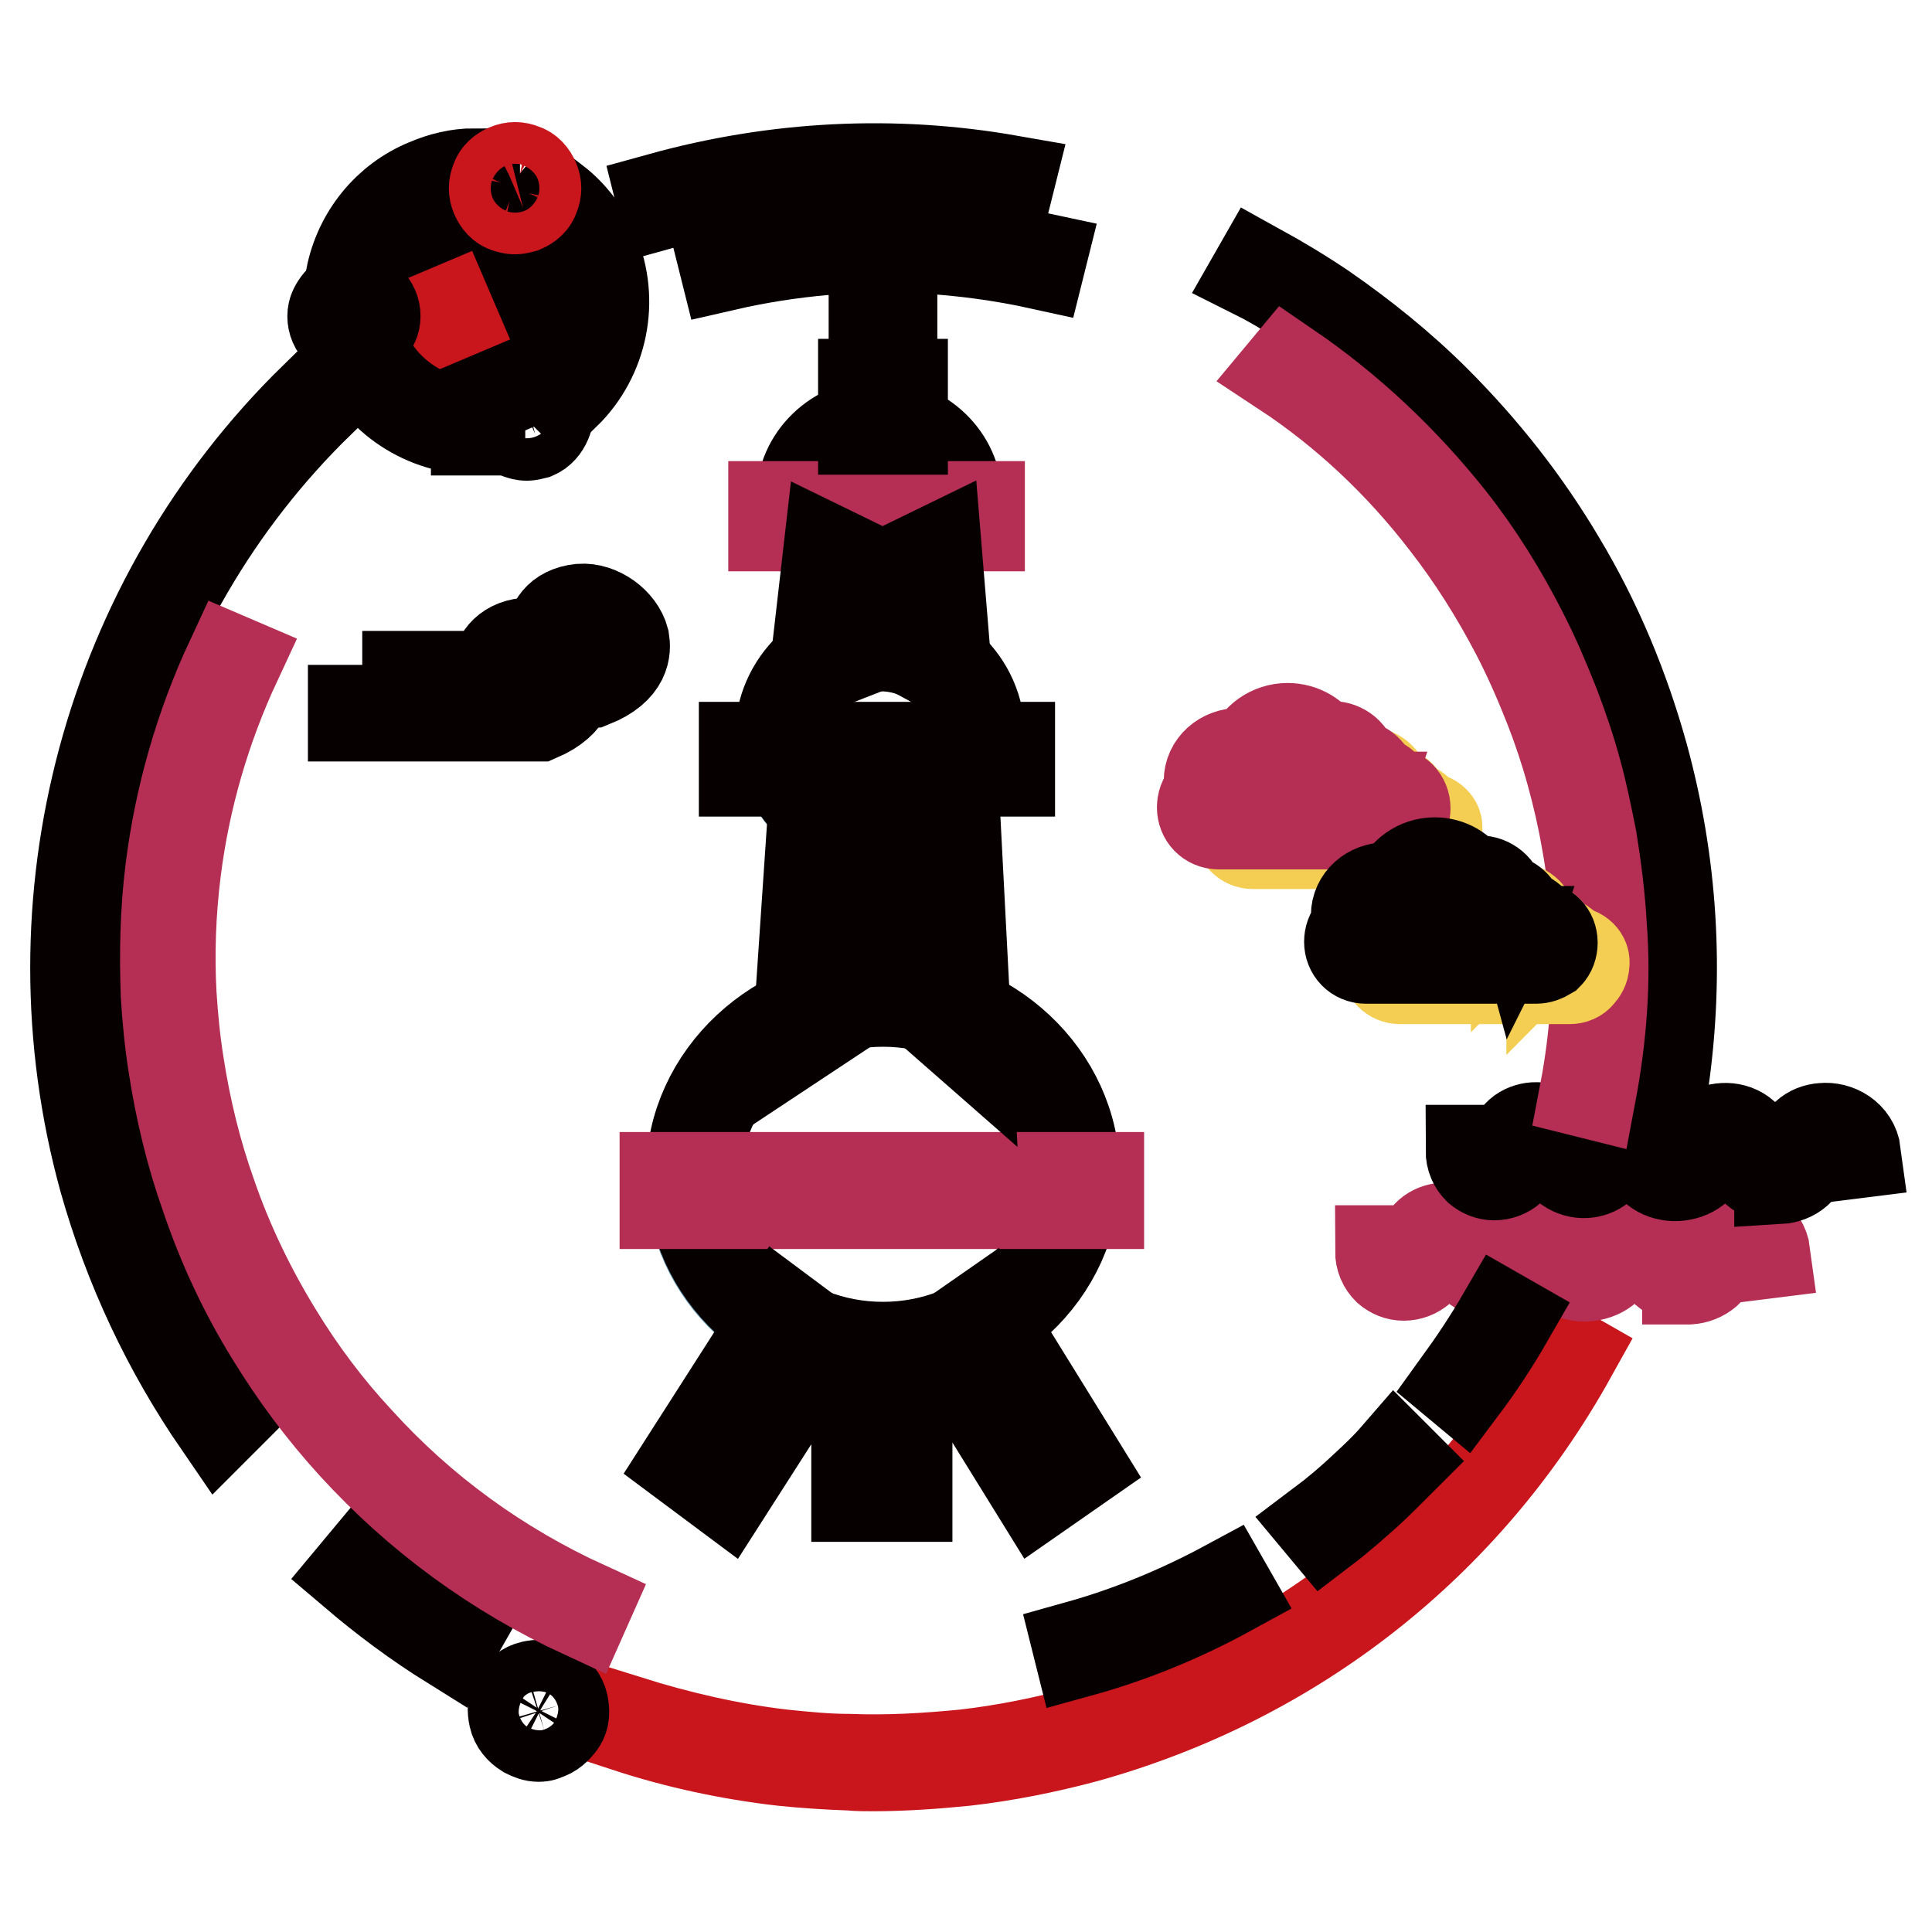 <?xml version="1.0" encoding="utf-8"?>
<!-- Svg Vector Icons : http://www.onlinewebfonts.com/icon -->
<!DOCTYPE svg PUBLIC "-//W3C//DTD SVG 1.1//EN" "http://www.w3.org/Graphics/SVG/1.1/DTD/svg11.dtd">
<svg version="1.1" xmlns="http://www.w3.org/2000/svg" xmlns:xlink="http://www.w3.org/1999/xlink" x="0px" y="0px" viewBox="0 0 256 256" enable-background="new 0 0 256 256" xml:space="preserve">
<g> <path stroke-width="12" fill-opacity="0" stroke="#070001"  d="M87.8,27l-0.2-0.8c15.2-4.2,30.8-5,46.2-2.3l-0.2,0.8C118.4,22.1,102.9,22.8,87.8,27z M220.4,143.5 l-0.8-0.1c2.1-14.4,1.2-28.9-2.7-43.1c-2.5-9-6.1-17.6-10.8-25.5C201.5,67,196,60,189.6,53.6c-4.5-4.5-9.5-8.5-14.7-12.1 c-2.8-1.9-5.6-3.7-8.6-5.2l0.4-0.7c2.9,1.6,5.9,3.4,8.7,5.3c5.2,3.6,10.3,7.7,14.8,12.2c6.4,6.4,12,13.5,16.6,21.3 c4.8,8,8.4,16.7,10.9,25.7C221.6,114.3,222.5,128.9,220.4,143.5z"/> <path stroke-width="12" fill-opacity="0" stroke="#c9161d"  d="M115.7,234c-1,0-2.1,0-3.1-0.1c-2.9-0.1-6-0.3-8.9-0.6c-7-0.8-14-2.3-20.7-4.5l0.2-0.8 c6.7,2.1,13.6,3.7,20.5,4.5c2.9,0.3,5.9,0.6,8.8,0.6c5.1,0.2,10.2-0.1,15.3-0.6c5.3-0.6,10.7-1.7,15.9-3.1 c27.4-7.6,50-25.4,63.8-50.2l0.7,0.4c-13.9,25-36.7,42.9-64.3,50.6c-5.2,1.4-10.7,2.5-16,3.1C123.9,233.7,119.7,234,115.7,234z"/> <path stroke-width="12" fill-opacity="0" stroke="#070001"  d="M59.8,217.9c-4.5-2.8-8.8-6-12.8-9.4l0.5-0.6c4,3.4,8.3,6.5,12.7,9.3L59.8,217.9z M29,188.7 c-6.8-9.9-11.9-20.7-15.2-32.4C3.6,119.3,14.3,79.5,41.7,52.7l0.6,0.6C15,79.9,4.4,119.4,14.5,156.1c3.2,11.5,8.3,22.3,15,32.1 L29,188.7z M63.1,47.6c-1,0-1.9-0.2-2.9-0.6c-1.9-0.8-3.3-2.2-4.1-4.1c-1.7-3.9,0.2-8.4,4.1-10c1.9-0.8,4-0.8,5.9-0.1 c1.9,0.8,3.3,2.2,4.1,4.1c0.8,1.9,0.8,4,0.1,5.9c-0.7,1.9-2.2,3.3-4.1,4.1C65.1,47.4,64.1,47.6,63.1,47.6z M63.1,33.1 c-0.9,0-1.8,0.2-2.6,0.6c-3.5,1.5-5.1,5.5-3.7,9c1.4,3.5,5.5,5.1,8.9,3.7c3.5-1.5,5.1-5.5,3.7-9C68.3,34.7,65.7,33.1,63.1,33.1z"/> <path stroke-width="12" fill-opacity="0" stroke="#070001"  d="M57.9,28.8l0.7-0.3L65,43.3l-0.7,0.3L57.9,28.8z"/> <path stroke-width="12" fill-opacity="0" stroke="#070001"  d="M64.2,43.6l0.7-0.3l3.3,7.8l-0.7,0.3L64.2,43.6z M59.5,41.1l14.9-6.3l0.3,0.7l-14.9,6.3L59.5,41.1z"/> <path stroke-width="12" fill-opacity="0" stroke="#c9161d"  d="M51.6,44.4l7.8-3.3l0.3,0.7l-7.8,3.3L51.6,44.4z"/> <path stroke-width="12" fill-opacity="0" stroke="#070001"  d="M47.3,36.9l-0.8-0.2c1.1-5.6,4.9-10.2,10-12.3c2.1-0.9,4.2-1.4,6.4-1.4v0.8c-2.1,0-4.1,0.5-6.1,1.3 C51.8,27.2,48.3,31.6,47.3,36.9z M63.1,56.9c-6.8,0-13-4.1-15.6-10.3l0.7-0.3c2.6,6.1,8.8,10,15.4,9.9v0.8H63.1z M74.9,52.2 l-0.6-0.6c4.8-4.6,6.2-11.8,3.7-17.9c-1-2.5-2.8-4.7-4.9-6.4l0.5-0.6c2.2,1.7,4,4.1,5.1,6.7C81.4,39.8,79.9,47.3,74.9,52.2z"/> <path stroke-width="12" fill-opacity="0" stroke="#c9161d"  d="M68.2,27.7c-0.3,0-0.7-0.1-1-0.2c-0.7-0.2-1.2-0.8-1.5-1.5c-0.3-0.7-0.3-1.4,0-2.1c0.2-0.7,0.8-1.2,1.5-1.5 c0.7-0.3,1.4-0.3,2.1,0c0.7,0.2,1.2,0.8,1.5,1.5c0.3,0.7,0.3,1.4,0,2.1c-0.2,0.7-0.8,1.2-1.5,1.5C68.9,27.6,68.6,27.7,68.2,27.7z  M68.2,22.9c-0.2,0-0.6,0.1-0.8,0.2c-0.5,0.2-0.9,0.6-1,1.1c-0.2,0.5-0.2,1,0,1.5c0.2,0.5,0.6,0.9,1.1,1c0.5,0.2,1,0.2,1.5,0 c0.5-0.2,0.9-0.6,1-1.1c0.2-0.5,0.2-1,0-1.5c-0.2-0.5-0.6-0.9-1.1-1C68.7,23,68.4,22.9,68.2,22.9z"/> <path stroke-width="12" fill-opacity="0" stroke="#070001"  d="M69.8,57.7c-0.4,0-0.7-0.1-1-0.2c-0.7-0.3-1.3-0.8-1.6-1.5c-0.3-0.7-0.3-1.5,0-2.1s0.8-1.3,1.5-1.6 s1.5-0.3,2.1,0c0.6,0.3,1.3,0.8,1.6,1.5c0.3,0.7,0.3,1.5,0,2.1c-0.3,0.7-0.8,1.3-1.5,1.6C70.5,57.6,70.1,57.7,69.8,57.7z  M69.8,52.7c-0.2,0-0.6,0.1-0.8,0.2c-0.5,0.2-0.9,0.6-1.1,1.1c-0.2,0.5-0.2,1,0,1.6c0.2,0.5,0.6,0.9,1.1,1.1c0.5,0.2,1,0.2,1.6,0 c0.5-0.2,0.9-0.6,1.1-1.1c0.2-0.5,0.2-1,0-1.6c-0.2-0.5-0.6-0.9-1.1-1.1C70.3,52.8,70,52.7,69.8,52.7z M46.9,44.7 c-0.4,0-0.7-0.1-1-0.2c-0.7-0.3-1.3-0.8-1.6-1.5c-0.3-0.7-0.3-1.5,0-2.1c0.3-0.6,0.8-1.3,1.5-1.6c0.7-0.3,1.5-0.3,2.1,0 c0.7,0.3,1.3,0.8,1.6,1.5c0.3,0.7,0.3,1.5,0,2.1c-0.3,0.7-0.8,1.3-1.5,1.6C47.6,44.6,47.3,44.7,46.9,44.7z M46.9,39.8 c-0.2,0-0.6,0.1-0.8,0.2c-0.5,0.2-0.9,0.6-1.1,1.1c-0.2,0.5-0.2,1,0,1.6c0.2,0.5,0.6,0.9,1.1,1.1s1,0.2,1.6,0s0.9-0.6,1.1-1.1 c0.2-0.5,0.2-1,0-1.6c-0.2-0.5-0.6-0.9-1.1-1.1C47.4,39.8,47.1,39.8,46.9,39.8z M71.4,230.1c-0.6,0-1.1-0.2-1.7-0.5 c-0.8-0.5-1.4-1.2-1.6-2.1c-0.2-0.9-0.2-1.8,0.3-2.5c0.5-0.8,1.2-1.4,2.1-1.6c0.9-0.2,1.7-0.2,2.5,0.3c0.8,0.5,1.4,1.2,1.6,2.1 c0.2,0.9,0.2,1.8-0.3,2.5s-1.2,1.4-2.1,1.6C72.1,230,71.8,230.1,71.4,230.1z M71.4,224.1c-0.2,0-0.5,0-0.7,0.1 c-0.6,0.2-1.2,0.6-1.6,1.2c-0.3,0.6-0.4,1.3-0.2,2c0.4,1.4,1.8,2.2,3.2,1.8c0.6-0.2,1.2-0.6,1.6-1.2c0.3-0.6,0.4-1.3,0.2-2 c-0.2-0.6-0.6-1.2-1.2-1.6C72.3,224.2,71.9,224.1,71.4,224.1z"/> <path stroke-width="12" fill-opacity="0" stroke="#b42f53"  d="M223.6,169.4c-1.9,0-3.9-1.1-4.1-3.3c-0.2-1.9-1.7-2.5-2.9-2.5c-1.4,0.1-2.8,0.9-2.8,2.4 c0,1.9-1.8,3-3.6,3.1c-1.8,0.1-3.8-0.9-4.1-3.1c-0.2-1.8-1.5-2.4-2.6-2.3c-1.2,0.1-2.5,0.9-2.5,2.2c0,1.8-1.5,2.7-2.9,2.8 c-1.7,0.1-3.4-0.9-3.7-2.9c-0.2-1.6-1.7-2.4-2.9-2.3c-1,0.1-2.2,0.7-2.2,2.2c0,2.1-1.7,3.3-3.3,3.3c-0.8,0-1.5-0.3-2.1-0.8 c-0.6-0.6-1-1.4-1-2.5h0.8c0,0.8,0.2,1.5,0.7,1.9c0.4,0.4,1,0.6,1.5,0.6c1.2,0,2.5-0.9,2.5-2.5c0-2,1.5-2.9,2.9-3 c1.7-0.1,3.5,1,3.7,3c0.2,1.6,1.6,2.3,2.8,2.2c1-0.1,2.1-0.6,2.1-2c0-1.9,1.6-2.9,3.3-3c1.6-0.1,3.3,0.8,3.5,3 c0.2,1.7,1.8,2.5,3.3,2.4c1.4-0.1,2.9-0.8,2.9-2.3c0-2,1.8-3.1,3.5-3.2c1.7-0.1,3.6,0.9,3.8,3.2c0.2,1.9,2,2.8,3.6,2.6 c1.3-0.1,2.8-0.8,2.6-2.5c-0.1-2.1,1.5-3.2,3.1-3.3c1.9-0.2,4.1,1,4.4,3.3l-0.8,0.1c-0.2-1.9-1.9-2.8-3.5-2.6 c-1.2,0.1-2.5,0.8-2.4,2.5c0.1,2.1-1.7,3.3-3.4,3.4H223.6L223.6,169.4z"/> <path stroke-width="12" fill-opacity="0" stroke="#070001"  d="M235.6,156.1c-1.9,0-3.9-1.1-4.1-3.3c-0.2-1.9-1.7-2.5-2.9-2.5c-1.4,0.1-2.8,0.9-2.8,2.4 c0,1.9-1.8,3-3.6,3.1c-1.8,0.1-3.8-0.9-4.1-3.1c-0.2-1.8-1.5-2.3-2.6-2.3c-1.2,0.1-2.5,0.9-2.5,2.2c0,1.8-1.5,2.7-2.9,2.8 c-1.6,0.1-3.4-0.9-3.7-2.9c-0.2-1.6-1.7-2.4-2.9-2.3c-1,0.1-2.2,0.7-2.2,2.2c0,2.1-1.7,3.3-3.3,3.3c-0.8,0-1.5-0.3-2.1-0.8 c-0.6-0.6-1-1.4-1-2.5h0.8c0,0.8,0.2,1.5,0.7,1.9c0.4,0.4,1,0.6,1.5,0.6c1.2,0,2.5-0.9,2.5-2.5c0-2,1.5-2.9,2.9-3 c1.7-0.1,3.6,1,3.7,3c0.2,1.6,1.6,2.2,2.8,2.2c1-0.1,2.1-0.6,2.1-2c0-1.9,1.7-2.9,3.3-3c1.6-0.1,3.3,0.8,3.5,3 c0.2,1.7,1.8,2.5,3.3,2.4c1.4-0.1,2.9-0.8,2.9-2.3c0-2,1.7-3.1,3.5-3.2c1.7-0.1,3.6,0.9,3.8,3.2c0.2,1.9,1.9,2.8,3.6,2.6 c1.3-0.1,2.8-0.8,2.6-2.5c-0.1-2.1,1.5-3.2,3.1-3.3c1.9-0.2,4.1,1,4.4,3.3l-0.8,0.1c-0.2-1.9-1.9-2.8-3.5-2.6 c-1.2,0.1-2.5,0.8-2.4,2.5c0.1,2.1-1.7,3.3-3.4,3.4C235.8,156.1,235.7,156.1,235.6,156.1L235.6,156.1z M175.5,202.6l-0.5-0.6 c2-1.5,4-3.2,5.8-4.9c1.4-1.3,2.8-2.6,4.1-4.1l0.6,0.6c-1.4,1.4-2.8,2.8-4.2,4.1C179.5,199.3,177.6,201,175.5,202.6L175.5,202.6z  M193.8,183.9l-0.6-0.5c2.1-2.9,4.1-5.9,5.9-9l0.7,0.4C197.9,178.1,195.9,181.1,193.8,183.9L193.8,183.9z"/> <path stroke-width="12" fill-opacity="0" stroke="#b42f53"  d="M210.8,144.9l-0.8-0.2c1.4-7.3,1.9-14.9,1.5-22.3c-0.2-3.7-0.6-7.5-1.3-11.2c-0.5-2.9-1.2-5.9-2-8.8 c-0.8-2.9-1.8-5.9-2.9-8.7c-1.3-3.3-2.7-6.5-4.3-9.6c-2.7-5.2-5.9-10.3-9.5-14.9c-6-7.8-13.2-14.6-21.4-20l0.5-0.6 c8.2,5.6,15.4,12.4,21.6,20.2c3.7,4.7,6.8,9.7,9.5,15c1.6,3.1,3,6.4,4.3,9.7c1.1,2.9,2.1,5.8,2.9,8.8c0.8,2.9,1.4,5.9,2,8.9 c0.6,3.7,1.1,7.6,1.3,11.3C212.8,129.9,212.2,137.5,210.8,144.9L210.8,144.9z"/> <path stroke-width="12" fill-opacity="0" stroke="#070001"  d="M96,35.2l-0.2-0.8c8.8-2,17.8-2.8,26.8-2.3c5.2,0.3,10.3,1,15.4,2.1l-0.2,0.8c-5-1.1-10.2-1.8-15.3-2.1 C113.7,32.4,104.7,33.2,96,35.2z"/> <path stroke-width="12" fill-opacity="0" stroke="#b42f53"  d="M77.3,213.8c-11.7-5.4-21.9-12.9-30.5-22.3c-4.1-4.5-7.6-9.2-10.8-14.4c-3.6-5.8-6.5-12-8.7-18.5 c-2-5.6-3.4-11.5-4.3-17.3c-0.5-3.1-0.8-6.3-1-9.4c-0.2-5.6-0.1-11.1,0.6-16.7c1.2-9.6,3.9-19,8-27.8l0.7,0.3 c-4.1,8.8-6.8,18.1-8,27.6c-0.7,5.5-0.9,11.1-0.6,16.5c0.2,3.1,0.5,6.2,1,9.3c0.9,5.8,2.3,11.6,4.3,17.2c2.2,6.4,5.2,12.6,8.7,18.3 c3.1,5.1,6.7,9.9,10.7,14.2c8.5,9.4,18.7,16.8,30.3,22.1L77.3,213.8z"/> <path stroke-width="12" fill-opacity="0" stroke="#070001"  d="M143,218.9l-0.2-0.8c6.8-1.9,13.4-4.6,19.7-8l0.4,0.7C156.5,214.3,149.9,217,143,218.9L143,218.9z"/> <path stroke-width="12" fill-opacity="0" stroke="#6a9bb5"  d="M91.6,155.9c0,12.9,11.2,23.3,25,23.3c13.8,0,25.1-10.4,25.1-23.3c0,0,0,0,0,0c0-12.9-11.2-23.3-25.1-23.3 C102.8,132.6,91.6,143,91.6,155.9z"/> <path stroke-width="12" fill-opacity="0" stroke="#6a9bb5"  d="M103.5,97.8c0,6.8,5.7,12.3,12.8,12.3s12.8-5.5,12.8-12.3l0,0c0-6.8-5.7-12.3-12.8-12.3 S103.5,91,103.5,97.8L103.5,97.8z"/> <path stroke-width="12" fill-opacity="0" stroke="#6a9bb5"  d="M106.4,66.4c0,5.2,4.4,9.5,9.9,9.5c5.4,0,9.9-4.2,9.9-9.5l0,0c0-5.2-4.4-9.5-9.9-9.5 C110.8,56.9,106.4,61.2,106.4,66.4L106.4,66.4z"/> <path stroke-width="12" fill-opacity="0" stroke="#070001"  d="M117,179.3c-14.1,0-25.4-10.7-25.4-23.7c0-13,11.5-23.7,25.4-23.7c14,0,25.4,10.7,25.4,23.7 C142.5,168.6,131,179.3,117,179.3z M117,132.7c-13.6,0-24.7,10.3-24.7,22.9s11.1,22.9,24.7,22.9c13.6,0,24.7-10.3,24.7-22.9 S130.6,132.7,117,132.7z M116.6,110.2c-7.2,0-13.2-5.7-13.2-12.7s5.9-12.7,13.2-12.7s13.2,5.7,13.2,12.7S123.9,110.2,116.6,110.2z  M116.6,85.6c-6.8,0-12.4,5.3-12.4,11.9c0,6.6,5.6,11.9,12.4,11.9s12.4-5.3,12.4-11.9C129,90.9,123.5,85.6,116.6,85.6z"/> <path stroke-width="12" fill-opacity="0" stroke="#b42f53"  d="M145.6,159.5H88.1V156h57.5V159.5z M88.9,158.7h55.9v-1.8H88.9V158.7z"/> <path stroke-width="12" fill-opacity="0" stroke="#070001"  d="M133.8,102.2H98.6V99h35.2V102.2z M99.4,101.4h33.6v-1.6H99.4V101.4z M120.2,198.3h-6.7v-19.3h6.7V198.3 L120.2,198.3z M114.3,197.5h5.1v-17.7h-5.1V197.5z M96.2,197.9l-5.5-4.1l12.8-20l5.5,4.1L96.2,197.9z M91.7,193.7l4.2,3.1 l11.9-18.6l-4.2-3.1L91.7,193.7z M137.5,198L125,177.8l5.6-3.9l12.5,20.2L137.5,198L137.5,198z M126,178.1l11.6,18.8l4.3-3 L130.3,175L126,178.1z M105.7,137.9l2.2-32.5l5.2,4.1V133L105.7,137.9z M108.7,107l-2.1,29.4l5.8-3.7v-22.7L108.7,107z  M128.1,138.1l-6.5-5.7v-23.1l4.8-4L128.1,138.1z M122.3,132l4.8,4.2l-1.5-29.3l-3.3,2.7V132z M116.5,76c-5.6,0-10.3-4.5-10.3-9.9 c0-5.4,4.6-9.9,10.3-9.9c5.6,0,10.3,4.5,10.3,9.9C126.8,71.5,122.2,76,116.5,76z M116.5,56.9c-5.2,0-9.5,4.1-9.5,9.1 c0,5,4.2,9.1,9.5,9.1c5.2,0,9.5-4.1,9.5-9.1C126,61,121.8,56.9,116.5,56.9z"/> <path stroke-width="12" fill-opacity="0" stroke="#b42f53"  d="M129.8,69.7h-27.3v-2.6h27.3V69.7z M103.3,69H129v-1h-25.7V69z"/> <path stroke-width="12" fill-opacity="0" stroke="#070001"  d="M108,88.6l1.8-15.7l4.1,2v11.4L108,88.6z M110.5,74L109,87.3l4.2-1.7V75.3L110.5,74z M125.4,88.7l-5.2-2.8 V74.8l3.9-1.9L125.4,88.7z M121.1,85.4l3.5,1.8L123.5,74l-2.4,1.2V85.4z M122.3,119.8h-9.9v-3.4h9.9V119.8z M113.2,119h8.3v-1.8 h-8.3V119z M122.3,127.4h-9.9V124h9.9V127.4z M113.2,126.6h8.3v-1.8h-8.3V126.6z M119.6,56.9h-5.2v-6h5.2V56.9z M115.3,56.2h3.6 v-4.4h-3.6V56.2z"/> <path stroke-width="12" fill-opacity="0" stroke="#070001"  d="M118.2,51.8h-2.4v-8h2.4V51.8z M116.6,51h0.8v-6.4h-0.8V51z"/> <path stroke-width="12" fill-opacity="0" stroke="#f4ce52"  d="M188.7,108.3h-0.6v-0.2c0-0.6-0.5-1.1-1.1-1.1c-0.4,0-0.7,0.2-0.9,0.4c0-0.2,0.1-0.3,0.1-0.4 c0-1.3-1-2.2-2.2-2.2h-0.4c0-1.4-1.1-2.5-2.5-2.5c-0.6,0-1,0.2-1.5,0.5c-0.7-1.7-2.5-2.9-4.4-2.9c-2.2,0-4.1,1.5-4.7,3.6 c-0.5-0.2-1-0.3-1.7-0.3c-2,0-3.7,1.5-3.7,3.3c0,0.6,0.2,1.2,0.5,1.7c-0.3,0.1-0.6,0.2-0.8,0.5c-0.3,0.3-0.6,0.8-0.6,1.3 c0,1,0.8,1.8,1.8,1.8h22.5c0.5,0,1-0.2,1.3-0.6s0.6-0.8,0.6-1.3C190.6,109.1,189.8,108.3,188.7,108.3z M185.8,108.3 c0.1-0.1,0.1-0.2,0.1-0.2L185.8,108.3L185.8,108.3z M208.2,126.1h-0.6V126c0-0.6-0.5-1.1-1.1-1.1c-0.4,0-0.7,0.2-0.9,0.4 c0-0.2,0.1-0.3,0.1-0.4c0-1.3-1-2.2-2.2-2.2h-0.4c0-1.4-1.1-2.5-2.5-2.5c-0.6,0-1,0.2-1.5,0.5c-0.7-1.7-2.5-2.9-4.4-2.9 c-2.2,0-4.1,1.5-4.7,3.6c-0.5-0.2-1-0.3-1.7-0.3c-2,0-3.7,1.5-3.7,3.3c0,0.6,0.2,1.2,0.5,1.7c-0.3,0.1-0.6,0.2-0.8,0.5 c-0.3,0.3-0.6,0.8-0.6,1.3c0,1,0.8,1.8,1.8,1.8h22.5c0.5,0,1-0.2,1.3-0.6c0.3-0.3,0.6-0.8,0.6-1.3 C210.1,126.9,209.3,126.1,208.2,126.1L208.2,126.1z M205.3,126.1c0.1-0.1,0.1-0.2,0.1-0.2L205.3,126.1L205.3,126.1z"/> <path stroke-width="12" fill-opacity="0" stroke="#f4ce52"  d="M184,105.4h-0.6v-0.2c0-0.6-0.5-1.1-1.1-1.1c-0.4,0-0.7,0.2-0.9,0.4c0-0.2,0.1-0.3,0.1-0.4 c0-1.3-1-2.2-2.2-2.2h-0.4c0-1.4-1.1-2.5-2.5-2.5c-0.6,0-1,0.2-1.5,0.5c-0.7-1.7-2.5-2.9-4.4-2.9c-2.2,0-4.1,1.5-4.7,3.6 c-0.5-0.2-1-0.3-1.7-0.3c-2,0-3.7,1.5-3.7,3.3c0,0.6,0.2,1.2,0.5,1.7c-0.3,0.1-0.6,0.2-0.8,0.5c-0.3,0.3-0.6,0.8-0.6,1.3 c0,1,0.8,1.8,1.8,1.8h22.5c0.5,0,1-0.2,1.3-0.6c0.3-0.3,0.6-0.8,0.6-1.3C185.8,106.2,185,105.4,184,105.4z M181,105.4 c0.1-0.1,0.1-0.2,0.1-0.2L181,105.4L181,105.4z M203.5,123.2h-0.6V123c0-0.6-0.5-1.1-1.1-1.1c-0.4,0-0.7,0.2-0.9,0.4 c0-0.2,0.1-0.3,0.1-0.4c0-1.3-1-2.2-2.2-2.2h-0.4c0-1.4-1.1-2.5-2.5-2.5c-0.6,0-1,0.2-1.5,0.5c-0.7-1.7-2.5-2.9-4.4-2.9 c-2.2,0-4.1,1.5-4.7,3.6c-0.5-0.2-1-0.3-1.7-0.3c-2,0-3.7,1.5-3.7,3.3c0,0.6,0.2,1.2,0.5,1.7c-0.3,0.1-0.6,0.2-0.8,0.5 c-0.3,0.3-0.6,0.8-0.6,1.3c0,1,0.8,1.8,1.8,1.8h22.5c0.5,0,1-0.2,1.3-0.6c0.3-0.3,0.6-0.8,0.6-1.3 C205.3,124,204.5,123.2,203.5,123.2z M200.5,123.2c0.1-0.1,0.1-0.2,0.1-0.2L200.5,123.2L200.5,123.2z"/> <path stroke-width="12" fill-opacity="0" stroke="#b42f53"  d="M184,109.2h-22.5c-1.3,0-2.2-1-2.2-2.2c0-0.6,0.2-1.2,0.6-1.6c0.2-0.2,0.3-0.3,0.6-0.4 c-0.2-0.5-0.3-1-0.3-1.5c0-2.1,1.8-3.7,4.1-3.7c0.5,0,1,0.1,1.4,0.2c0.7-2.1,2.7-3.5,4.9-3.5c1.9,0,3.7,1,4.5,2.7 c0.4-0.2,0.9-0.3,1.4-0.3c1.4,0,2.6,1,2.8,2.4c1.2,0,2.2,0.8,2.5,1.9l0.6-1.2l-0.4,1.6h0.3c0.8,0,1.4,0.6,1.5,1.3h0.2 c1.3,0,2.2,1,2.2,2.2c0,0.6-0.2,1.2-0.6,1.6C185.2,109,184.6,109.2,184,109.2z M164.2,100.5c-1.8,0-3.3,1.4-3.3,2.9 c0,0.6,0.2,1,0.5,1.5l0.3,0.5l-0.6,0.2c-0.2,0.1-0.5,0.2-0.6,0.4c-0.2,0.2-0.4,0.6-0.4,1c0,0.8,0.6,1.4,1.4,1.4h22.5 c0.4,0,0.7-0.2,1-0.4c0.2-0.2,0.4-0.6,0.4-1c0-0.8-0.6-1.4-1.4-1.4h-1.1l0.1-0.5v-0.1c0-0.4-0.3-0.7-0.7-0.7 c-0.2,0-0.4,0.1-0.6,0.2l-0.1,0.1l-0.1,0.5l0.1,0.5h-0.7l-0.2,0.3l0.1-0.3h-0.6l0.4-0.6c0-0.1,0.1-0.1,0.1-0.2l0.2-0.2l0.1-0.3 v-0.3c0-1-0.8-1.8-1.8-1.8h-0.3l-0.5,0.1v-0.5c0-1.1-1-2.1-2.1-2.1c-0.5,0-0.9,0.2-1.3,0.4l-0.4,0.3l-0.2-0.5 c-0.7-1.6-2.3-2.6-4.1-2.6c-2,0-3.7,1.4-4.3,3.3l-0.1,0.5l-0.4-0.2C165.2,100.6,164.6,100.5,164.2,100.5L164.2,100.5z"/> <path stroke-width="12" fill-opacity="0" stroke="#070001"  d="M203.5,127h-22.5c-1.3,0-2.2-1-2.2-2.2c0-0.6,0.2-1.2,0.6-1.6c0.2-0.2,0.3-0.3,0.6-0.4 c-0.2-0.5-0.3-1-0.3-1.5c0-2.1,1.8-3.7,4.1-3.7c0.5,0,1,0.1,1.4,0.2c0.7-2.1,2.7-3.5,4.9-3.5c1.9,0,3.7,1,4.5,2.7 c0.4-0.2,0.9-0.3,1.4-0.3c1.4,0,2.6,1,2.8,2.4c1.2,0,2.2,0.8,2.5,1.9l0.6-1.2l-0.4,1.6h0.3c0.8,0,1.4,0.6,1.5,1.3h0.2 c1.3,0,2.2,1,2.2,2.2c0,0.6-0.2,1.2-0.6,1.6C204.6,126.8,204.1,127,203.5,127z M183.7,118.3c-1.8,0-3.3,1.4-3.3,2.9 c0,0.6,0.2,1,0.5,1.5l0.3,0.5l-0.6,0.2c-0.2,0.1-0.5,0.2-0.6,0.4c-0.2,0.2-0.4,0.6-0.4,1c0,0.8,0.6,1.4,1.4,1.4h22.5 c0.4,0,0.7-0.2,1-0.4c0.2-0.2,0.4-0.6,0.4-1c0-0.8-0.6-1.4-1.4-1.4h-1.1l0.1-0.5v-0.1c0-0.4-0.3-0.7-0.7-0.7 c-0.2,0-0.4,0.1-0.6,0.2l-0.1,0.1l-0.1,0.5l0.1,0.5h-0.7l-0.2,0.3l0.1-0.3h-0.5l0.4-0.6c0-0.1,0.1-0.1,0.1-0.2l0.2-0.2l0.1-0.3 v-0.3c0-1-0.8-1.8-1.8-1.8h-0.3l-0.5,0.1v-0.5c0-1.1-1-2.1-2.1-2.1c-0.5,0-0.9,0.2-1.3,0.4l-0.4,0.3l-0.2-0.5 c-0.7-1.6-2.3-2.6-4.1-2.6c-2,0-3.7,1.4-4.3,3.3l-0.1,0.5l-0.4-0.2C184.7,118.4,184.1,118.3,183.7,118.3L183.7,118.3z"/> <path stroke-width="12" fill-opacity="0" stroke="#070001"  d="M71.4,94.9H46.8v-0.8h24.4c2.7-1.1,4-2.7,3.5-4.5c-0.5-2-2.9-3.7-4.9-3.5c-2.4,0.2-3.2,1.7-3.1,2.7 c0,0.4,0.2,1,0.7,0.9v0.8c-0.9,0-1.4-0.6-1.5-1.7c-0.1-1.3,0.9-3.3,3.8-3.6c2.5-0.2,5.2,1.7,5.8,4.1C75.7,90.4,75.8,93,71.4,94.9 L71.4,94.9z"/> <path stroke-width="12" fill-opacity="0" stroke="#070001"  d="M78.5,90.4H54v-0.8h24.4c2.7-1.1,4-2.7,3.5-4.5c-0.5-2-2.9-3.7-4.9-3.5c-2.4,0.2-3.2,1.8-3.1,2.7 c0,0.4,0.2,1,0.7,0.9V86c-0.9,0-1.4-0.6-1.5-1.7C73,83,73.9,81,76.9,80.7c2.5-0.2,5.2,1.8,5.8,4.1C82.9,86,83,88.6,78.5,90.4z"/></g>
</svg>